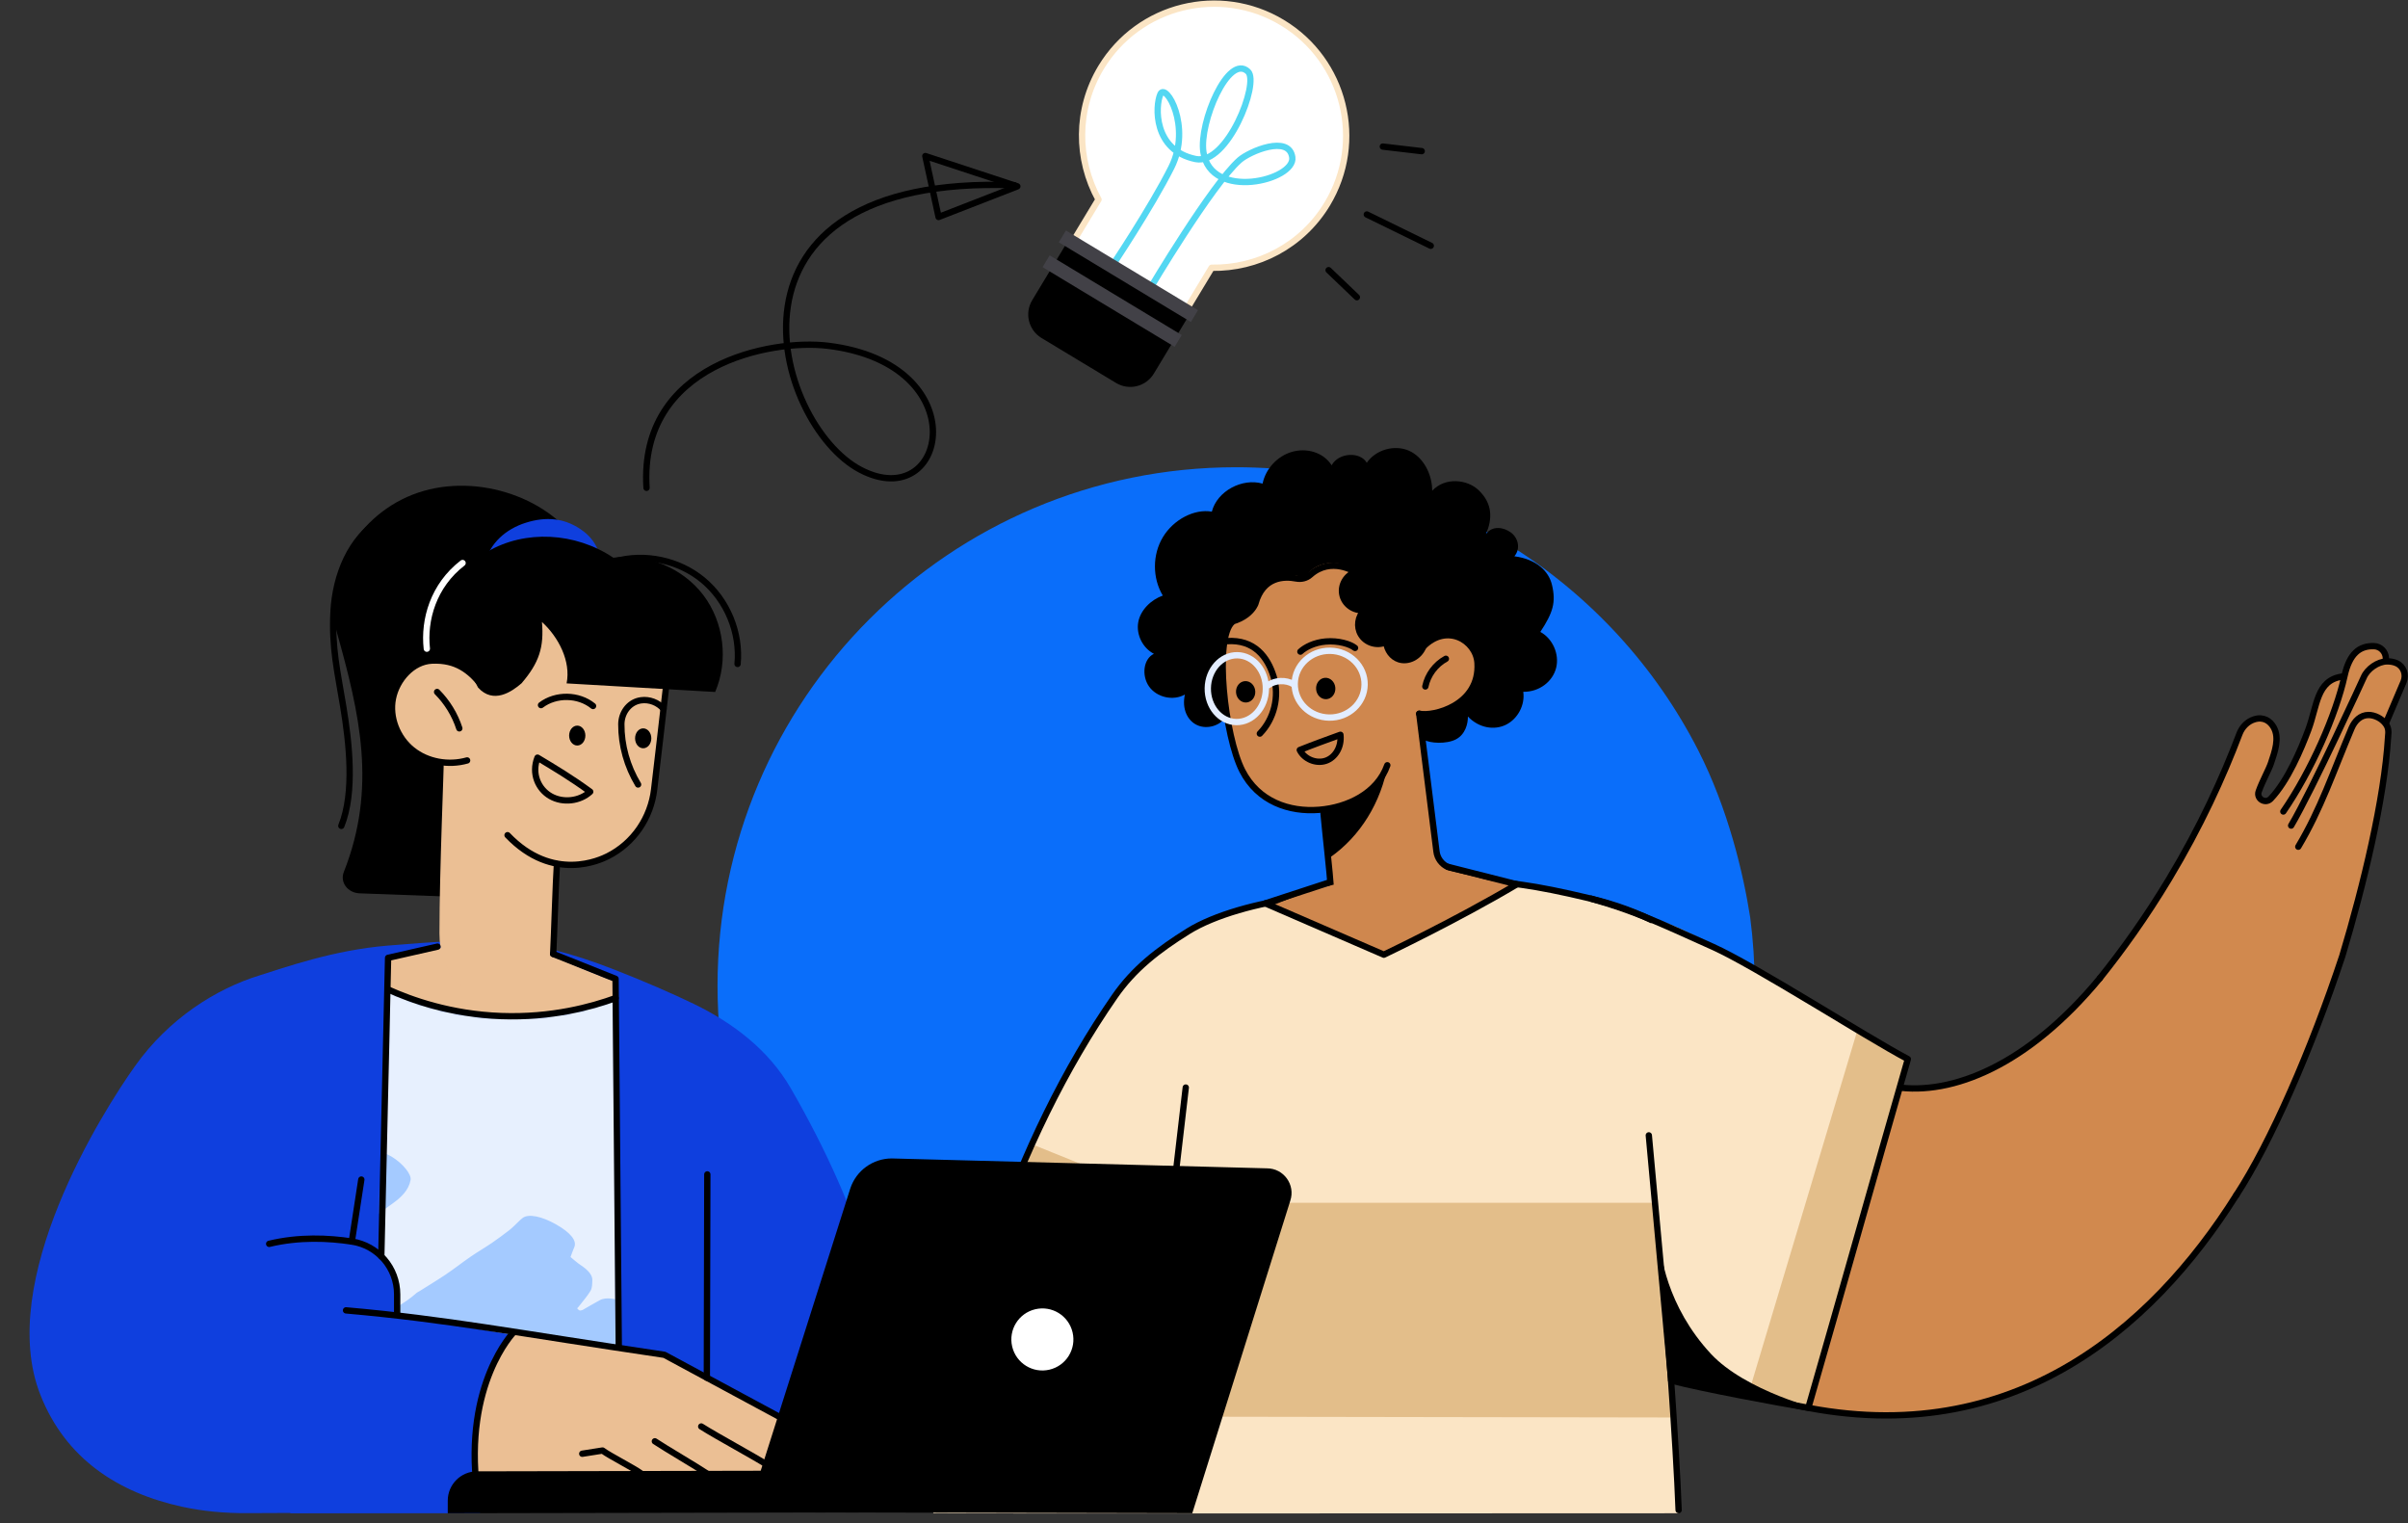 <svg width="762" height="482" viewBox="0 0 762 482" fill="none" xmlns="http://www.w3.org/2000/svg">
<rect x="0" y="0" width="762" height="482" fill="#333333" stroke="none"/>
<path d="M391.159 147.839C454.949 147.839 510.239 184.239 537.389 237.399C546.888 256 551.71 276.521 553.839 290.289C554.769 297.369 555.259 304.599 555.259 311.939C555.259 402.569 481.789 476.039 391.159 476.039C300.529 476.039 227.059 402.569 227.059 311.939C227.059 221.309 300.529 147.839 391.159 147.839Z" fill="#0A6EFA"/>
<path d="M390.839 188.55C384.279 200.51 385.329 226.39 391.009 238.8C396.689 251.21 402.719 255.77 419.199 256.91C419.749 262.47 420.659 276.18 421.199 281.74L416.209 284.6C422.449 286.79 442.889 299.35 465.439 277.69L454.959 272.71C452.959 262.69 448.579 229.93 448.659 225.41C456.229 227.64 466.749 222.72 469.679 215.39C472.609 208.06 469.139 198.78 462.119 195.18L433.689 174.25L406.619 172.72L390.839 188.55Z" fill="#CF874E"/>
<path d="M418.829 257.37C419.449 264.25 420.759 275.28 421.199 281.74L417.159 283.54C420.809 285.27 429.319 291.97 441.469 290.41C454.239 288.77 462.449 280.34 465.459 277.7C463.019 276.29 460.619 275.42 458.209 274.34C456.229 273.45 454.839 271.6 454.569 269.45C452.769 255.14 450.909 240.01 449.109 225.84" stroke="black" stroke-width="2" stroke-miterlimit="10" stroke-linecap="round" stroke-linejoin="round"/>
<path d="M398.669 232.12C403.199 227.48 404.939 220.299 403.039 214.099C401.139 207.899 396.939 202.269 388.249 202.859" stroke="black" stroke-width="2" stroke-miterlimit="10" stroke-linecap="round" stroke-linejoin="round"/>
<path d="M424.169 232.49C419.949 234.02 415.719 235.54 411.309 237.31C412.739 240.19 416.429 241.73 419.489 240.73C422.549 239.73 424.599 236.3 424.169 232.49Z" stroke="black" stroke-width="2" stroke-miterlimit="10" stroke-linecap="round" stroke-linejoin="round"/>
<path d="M451.039 217.199C451.799 213.529 454.239 210.239 457.539 208.439" stroke="black" stroke-width="2" stroke-miterlimit="10" stroke-linecap="round" stroke-linejoin="round"/>
<path d="M439.179 241.84C437.059 253.71 430.589 264.6 420.659 271.46C420.659 271.46 418.539 256.39 418.899 255.92C427.379 255.92 436.069 250.03 439.179 241.84Z" fill="black"/>
<path d="M428.889 181.02C424.909 176.82 417.289 177.38 413.959 181.44C413.269 182.28 412.149 182.6 411.099 182.34C408.139 181.62 404.899 182.06 402.259 183.6C399.529 185.2 398.489 188.19 397.259 191.01C394.739 196.79 390.069 195.94 390.069 195.94C386.699 206.08 385.709 217.22 387.979 226.75C386.119 229.63 382.069 230.85 378.929 229.48C375.789 228.11 373.929 224.3 374.959 219.75C371.269 221.85 366.069 220.69 363.619 217.22C361.169 213.75 361.829 208.46 365.149 206.87C361.629 205.06 359.519 200.85 360.179 196.95C360.839 193.05 364.229 189.77 367.959 188.44C364.629 182.88 364.649 175.47 368.009 169.93C371.369 164.38 377.919 160.93 383.479 161.89C385.179 155.33 393.119 151.18 399.539 153.02C400.509 148.32 404.229 144.3 408.829 142.97C413.439 141.64 418.729 143.05 421.389 147.22C423.619 143.13 430.459 142.84 432.509 146.43C435.349 142.29 441.269 140.59 445.859 142.61C450.449 144.63 453.229 150.12 453.209 155.29C457.249 150.9 464.279 151.63 467.909 155.1C472.479 159.47 472.209 164.39 470.229 168.96C472.289 166.21 475.809 166.8 478.119 168.49C480.419 170.18 481.269 173.58 479.219 176.01C486.359 176.95 490.099 180.85 491.099 184.99C492.449 190.55 491.449 193.84 487.429 199.94C491.339 202.06 493.509 206.97 492.439 211.29C491.369 215.61 487.169 218.94 482.029 218.9C482.629 223.03 480.329 227.42 476.599 229.29C472.869 231.16 467.979 230.36 464.509 226.71C464.549 229.03 463.679 232.37 460.749 233.92C457.709 235.53 452.449 235.18 450.609 234.07C450.269 231.7 449.749 227.13 449.659 226.52C455.139 226.6 461.169 224.02 464.569 219.72C467.969 215.42 468.419 208.7 464.809 204.58C461.199 200.46 454.069 200.63 451.099 204.97C449.889 207.26 446.479 209.88 442.679 208.64C439.289 207.53 438.309 205.57 438.629 203.22C435.819 204.35 432.289 203.27 430.599 200.76C428.909 198.25 429.359 195.3 431.729 193.05C427.229 193.4 425.169 191.04 424.719 188C424.279 184.89 425.469 182.46 428.889 181.02Z" fill="black"/>
<path d="M389.919 196.819C384.139 202.009 387.519 232.879 393.109 243.829C398.129 253.669 408.029 256.989 417.439 256.229C426.459 255.499 435.879 250.979 439.009 242.129" stroke="black" stroke-width="2" stroke-miterlimit="10" stroke-linecap="round" stroke-linejoin="round"/>
<path d="M382.049 197.36C394.829 198.1 397.259 191.01 397.259 191.01C399.649 182.35 406.419 182.31 410.199 183.04C411.769 183.34 413.419 182.95 414.619 181.88C421.269 175.95 428.899 181.01 428.899 181.01C425.969 182.05 424.229 185.05 424.749 187.97C425.309 191.14 428.389 193.43 431.759 193.02C429.629 195.08 429.189 198.3 430.629 200.73C432.199 203.4 435.679 204.52 438.659 203.19C438.899 205.74 440.509 207.89 442.709 208.61C445.569 209.54 449.039 207.92 450.369 204.64" stroke="black" stroke-width="2" stroke-miterlimit="10" stroke-linecap="round" stroke-linejoin="round"/>
<path d="M449.099 225.83C453.519 226.82 468.379 223.21 467.549 209.76C467.109 202.63 457.839 197 450.349 204.65" stroke="black" stroke-width="2" stroke-miterlimit="10" stroke-linecap="round" stroke-linejoin="round"/>
<path d="M411.499 206.18C413.059 204.74 415.929 203.29 419.489 202.98C423.529 202.63 427.259 203.78 428.799 205.01" stroke="black" stroke-width="2" stroke-miterlimit="10" stroke-linecap="round" stroke-linejoin="round"/>
<path d="M431.822 216.658C431.917 210.821 427.042 206.009 420.935 205.91C414.827 205.811 409.799 210.463 409.705 216.3C409.61 222.137 414.485 226.949 420.592 227.048C426.7 227.147 431.728 222.495 431.822 216.658Z" stroke="#E3EDFF" stroke-width="2" stroke-miterlimit="10" stroke-linecap="round" stroke-linejoin="round"/>
<path d="M400.581 218.041C400.675 212.204 396.638 207.406 391.563 207.323C386.488 207.241 382.297 211.907 382.203 217.744C382.108 223.581 386.145 228.379 391.22 228.461C396.295 228.544 400.486 223.878 400.581 218.041Z" stroke="#E3EDFF" stroke-width="2" stroke-miterlimit="10" stroke-linecap="round" stroke-linejoin="round"/>
<path d="M401.389 216.79C403.379 215.21 406.959 215.05 409.199 216.43" stroke="#E3EDFF" stroke-width="2" stroke-miterlimit="10" stroke-linecap="round" stroke-linejoin="round"/>
<path d="M394.409 222.275C396.089 222.161 397.349 220.554 397.222 218.687C397.095 216.819 395.63 215.397 393.95 215.511C392.269 215.625 391.009 217.232 391.136 219.1C391.263 220.967 392.728 222.389 394.409 222.275Z" fill="black"/>
<path d="M419.749 221.225C421.429 221.111 422.689 219.504 422.562 217.636C422.436 215.768 420.97 214.346 419.29 214.461C417.609 214.575 416.35 216.181 416.476 218.049C416.603 219.917 418.068 221.339 419.749 221.225Z" fill="black"/>
<path d="M594.949 374.299L582.289 391.289L574.549 369.77L594.949 374.299Z" fill="black"/>
<path d="M503.489 284.349C518.019 287.829 533.879 294.969 542.799 306.909C567.089 339.439 521.859 380.149 527.489 421.869C529.959 440.159 529.539 451.919 531.179 478.809C531.179 478.809 294.539 478.929 295.309 478.809C302.289 422.379 320.719 361.409 352.779 315.219C358.769 306.599 366.339 300.659 376.049 294.619C384.269 289.499 398.399 285.569 410.779 284.179C410.779 284.179 459.559 277.769 464.189 278.169C477.559 279.319 484.279 279.739 503.489 284.349Z" fill="#FBE5C5"/>
<mask id="mask0_4289_792" style="mask-type:luminance" maskUnits="userSpaceOnUse" x="295" y="278" width="255" height="202">
<path d="M503.489 284.35C518.019 287.83 533.879 294.97 542.799 306.91C567.089 339.44 520.589 371.87 526.209 413.59C528.679 431.88 531.179 479.32 531.179 479.32C531.179 479.32 294.539 478.76 295.309 478.64C302.289 422.21 320.719 361.41 352.779 315.23C358.769 306.61 366.339 300.67 376.049 294.63C384.269 289.51 398.399 285.58 410.779 284.19C410.779 284.19 459.559 277.78 464.189 278.18C477.559 279.32 484.279 279.74 503.489 284.35Z" fill="white"/>
</mask>
<g mask="url(#mask0_4289_792)">
<path d="M302.139 352.2L372.479 380.57H523.709L528.859 448.5L364.919 448.23L281.209 403.8L302.139 352.2Z" fill="#E3BE8A"/>
</g>
<path d="M295.079 477.309C302.059 420.879 320.719 361.399 352.789 315.219C358.779 306.599 366.349 300.659 376.059 294.619C384.279 289.499 398.409 285.569 410.789 284.179C410.789 284.179 459.569 277.769 464.199 278.169C477.549 279.319 484.279 279.739 503.489 284.349C518.019 287.829 533.879 294.969 542.799 306.909C567.089 339.439 521.129 351.999 525.309 393.879C527.339 414.239 530.439 457.219 531.189 477.789" stroke="black" stroke-width="2" stroke-miterlimit="10" stroke-linecap="round" stroke-linejoin="round"/>
<path d="M375.229 344.109L369.729 391.289" stroke="black" stroke-width="2" stroke-miterlimit="10" stroke-linecap="round" stroke-linejoin="round"/>
<path d="M402.229 286.59C404.849 288.8 430.919 297.86 437.899 302.07C437.529 303.08 444.509 298.849 479.989 279.799C479.989 279.799 474.289 279.35 469.699 278.15C464.789 276.87 462.199 276.359 458.579 275.469C452.429 273.939 443.339 277.759 436.789 279.549C432.119 279.749 427.359 278.599 420.719 280.219C411.949 282.359 404.659 285.79 402.229 286.59Z" fill="#CF874E"/>
<path d="M420.829 279.16L400.399 285.83L437.909 302.07C437.909 302.07 460.959 291.13 479.999 279.8L458.249 274.29" stroke="black" stroke-width="2" stroke-miterlimit="10" stroke-linecap="round" stroke-linejoin="round"/>
<path d="M725.919 342.71C681.629 452.84 602.219 451.249 572.159 444.719L599.909 343.96C605.009 344.07 612.079 343.74 620.129 341.83C627.389 340.1 634.179 336.77 640.059 332.18C662.829 314.4 670.959 303.33 673.929 297.06C679.379 288.52 684.829 279.98 690.269 271.44L699.379 253.919L705.299 240.63L709.139 230.81L712.189 227.9L716.869 227.43C716.869 227.43 719.409 231.02 719.459 230.77C720.189 236.06 719.139 241.57 716.439 246.25C715.789 247.78 715.129 249.3 714.599 251.06C714.529 252.36 715.549 253.639 716.839 253.849C718.129 254.059 719.499 253.179 719.849 251.919L725.599 242.53L730.159 232.55L732.249 224.82C732.249 224.82 733.869 219.21 734.089 218.57C735.589 216.06 738.259 214.27 741.149 213.84L743.269 209.659C743.269 209.659 745.679 206.249 746.149 205.719C747.449 204.419 749.429 203.85 751.219 204.27C753.009 204.69 754.539 206.07 755.129 207.81C755.129 207.81 755.849 209.29 756.889 209.45C759.709 209.42 762.069 212.599 761.209 215.289C761.209 215.289 755.209 228.61 754.999 229.58C755.199 230.25 755.399 230.91 755.599 231.58L753.749 245.2L752.209 261.37L747.969 279.919L741.199 302.469L734.499 321.419L725.919 342.71Z" fill="#D1894E"/>
<path d="M707.729 378.07C718.499 361.6 731.409 332.07 741.209 302.49C747.979 279.94 754.499 252.87 755.689 233.21C755.939 231.23 755.749 230.21 755.039 229.18C753.769 227.32 751.419 226.22 749.489 226.23C746.969 226.25 745.129 228.08 744.149 230.4C738.279 244.25 734.469 255.87 727.279 267.91" stroke="black" stroke-width="2" stroke-miterlimit="10" stroke-linecap="round" stroke-linejoin="round"/>
<path d="M741.119 214.08C733.049 215.26 733.289 223.32 730.459 230.91C728.189 236.99 723.939 247.09 718.569 252.73C716.869 254.51 713.929 252.72 714.759 250.4C715.909 247.15 717.919 243.62 718.659 241.41C719.869 237.79 721.359 233.59 719.559 230.24C718.389 228.07 716.249 226.71 713.389 227.59C711.189 228.27 709.489 230.03 708.669 232.18C703.479 245.89 696.319 261.61 686.349 278.17C679.099 290.22 671.599 300.65 664.469 309.54" stroke="black" stroke-width="2" stroke-miterlimit="10" stroke-linecap="round" stroke-linejoin="round"/>
<path d="M722.549 256.769C731.379 243.939 739.219 226.109 741.899 213.929C743.459 206.829 746.619 204.289 751.259 204.449C753.289 204.519 754.899 206.169 754.999 208.199C755.009 208.329 755.009 208.469 755.009 208.599" stroke="black" stroke-width="2" stroke-miterlimit="10" stroke-linecap="round" stroke-linejoin="round"/>
<path d="M725.019 261.219C731.659 250.029 747.999 214.289 747.999 214.289C749.139 211.629 752.449 209.309 755.339 209.269C756.459 209.249 757.459 209.439 758.349 209.829C760.589 210.809 761.549 213.469 760.599 215.719L755.139 228.539" stroke="black" stroke-width="2" stroke-miterlimit="10" stroke-linecap="round" stroke-linejoin="round"/>
<path d="M664.469 309.54C641.609 337.22 617.589 346.65 599.909 343.96L565.889 444.11C635.179 460.31 680.669 421.07 707.729 378.06" stroke="black" stroke-width="2" stroke-miterlimit="10" stroke-linecap="round" stroke-linejoin="round"/>
<path d="M603.729 335.099C589.569 327.729 545.739 298.579 526.259 291.609C525.279 291.259 524.629 291.169 523.839 291.389C507.469 295.849 530.829 434.619 530.829 434.619C530.829 434.619 561.999 446.599 572.169 444.729L603.729 335.099Z" fill="#FBE5C5"/>
<path d="M587.749 326.04L552.829 442.54L572.159 444.72L603.729 335.1L587.749 326.04Z" fill="#E3BE8A"/>
<path d="M503.489 284.35C516.939 288.14 523.839 291.38 542.009 299.57C555.599 305.69 590.309 328 603.729 335.1C593.209 371.64 582.769 408.89 572.239 445.43C562.319 443.76 538.939 439.45 528.859 436.81" stroke="black" stroke-width="2" stroke-miterlimit="10" stroke-linecap="round" stroke-linejoin="round"/>
<path d="M528.859 436.809L521.759 359.239" stroke="black" stroke-width="2" stroke-miterlimit="10" stroke-linecap="round"/>
<path d="M525.309 392.31C525.209 396.11 527.339 413.25 541.439 428.4C552.179 439.95 576.039 446.51 579.299 446.44C571.079 445.59 562.219 444.34 552.829 442.54C544.239 440.89 536.229 438.99 528.859 436.96C527.679 422.07 526.489 407.19 525.309 392.31Z" fill="black"/>
<path d="M275.089 400.629C270.189 383.409 261.519 363.839 250.239 344.339C243.279 332.299 232.119 323.739 219.609 317.669C212.949 314.439 203.759 310.429 194.189 306.709C166.579 295.979 152.719 296.719 122.659 299.199C105.339 300.629 89.939 306.209 82.099 308.629C68.119 312.949 53.369 322.439 42.879 337.099C32.279 351.909 -1.311 405.339 12.729 441.209C20.719 461.629 37.489 472.339 57.549 476.729C64.279 478.199 71.169 478.799 78.049 478.769L277.809 477.939L275.089 400.629Z" fill="#0F3FDE"/>
<mask id="mask1_4289_792" style="mask-type:luminance" maskUnits="userSpaceOnUse" x="117" y="313" width="79" height="165">
<path d="M194.799 315.79L195.849 477.94H117.969L122.809 313.08C129.209 316.61 142.639 321.63 160.679 321.81C176.289 321.98 188.329 318.75 194.799 315.79Z" fill="white"/>
</mask>
<g mask="url(#mask1_4289_792)">
<path d="M194.799 315.79L195.849 477.94H117.969L122.809 313.08C129.209 316.61 142.639 321.63 160.679 321.81C176.289 321.98 188.329 318.75 194.799 315.79Z" fill="#E7F0FE"/>
</g>
<mask id="mask2_4289_792" style="mask-type:luminance" maskUnits="userSpaceOnUse" x="117" y="313" width="79" height="165">
<path d="M194.799 315.79L195.849 477.94H117.969L122.809 313.08C129.209 316.61 142.639 321.63 160.679 321.81C176.289 321.98 188.329 318.75 194.799 315.79Z" fill="white"/>
</mask>
<g mask="url(#mask2_4289_792)">
<path d="M-325.581 348.1C-325.951 350.61 -324.431 353.47 -322.471 356.31C-320.571 359.07 -316.151 361.26 -311.851 361.83C-309.091 362.2 -306.821 361.95 -304.981 361.21C-302.221 360.11 -299.491 359 -296.741 357.9C-295.571 357.43 -294.671 356.7 -292.351 356.92C-292.321 357.41 -292.101 357.89 -292.301 358.14C-293.561 359.71 -294.951 361.21 -296.241 362.77C-297.741 364.59 -298.321 366.81 -298.561 369.17C-298.761 371.18 -297.601 373.35 -295.551 375.62C-294.121 377.2 -292.251 378.32 -289.841 379.11C-285.761 380.43 -282.041 381.07 -279.041 380.26C-275.711 379.36 -272.241 378.56 -269.221 377.41C-262.921 374.99 -256.911 372.33 -250.691 369.84C-249.181 369.24 -248.031 368.28 -245.321 368.37C-246.211 369.3 -246.781 370.17 -247.701 370.81C-250.451 372.71 -253.441 374.45 -256.141 376.39C-262.391 380.87 -268.711 385.3 -274.641 389.98C-278.811 393.27 -282.021 397.12 -283.151 401.99C-283.491 403.45 -283.351 404.99 -281.931 406.83C-280.051 409.26 -277.461 411.12 -273.681 412.08C-271.841 412.55 -270.001 412.95 -267.771 413.47C-267.801 414.01 -267.751 414.53 -267.861 414.99C-268.341 417.02 -268.961 418.99 -269.351 421.06C-269.691 422.89 -268.471 424.99 -266.931 427.13C-264.301 430.79 -259.931 432.4 -255.961 432.87C-254.211 433.08 -252.521 433.14 -250.821 433.28C-249.681 434.05 -248.791 434.72 -247.811 435.3C-243.171 438.06 -238.041 438.88 -234.881 437.4C-232.281 436.18 -229.721 434.93 -227.111 433.71C-226.581 433.46 -226.121 433.03 -224.601 433.82C-225.131 434.66 -225.681 435.49 -226.191 436.35C-226.731 437.24 -227.381 438.09 -227.711 439.06C-228.231 440.62 -228.601 442.25 -228.891 443.91C-229.001 444.52 -228.801 445.26 -228.561 445.98C-226.871 450.87 -223.101 452.23 -216.981 453.75C-216.151 453.95 -215.261 453.83 -214.651 453.63C-213.641 453.31 -212.751 452.86 -211.951 452.37C-206.941 449.25 -201.941 446.14 -197.021 442.96C-195.351 441.88 -194.091 440.53 -192.401 439.48C-187.211 436.24 -181.861 433.11 -176.651 429.88C-174.651 428.64 -172.951 427.19 -170.951 425.95C-166.851 423.41 -162.641 420.94 -158.531 418.48C-157.731 418.75 -157.191 418.94 -156.671 419.1C-157.241 419.34 -158.111 419.45 -158.311 419.86C-159.881 422.94 -163.741 424.69 -166.121 427.3C-169.101 430.55 -172.411 433.61 -175.291 436.91C-176.611 438.43 -177.421 440.25 -178.131 442.07C-179.231 444.93 -178.151 447.85 -174.841 451.87C-174.401 452.07 -173.871 452.37 -173.341 452.55C-165.151 455.23 -165.991 454.81 -162.041 452.56C-154.331 448.17 -146.841 443.62 -139.231 439.16C-138.871 438.95 -138.281 438.91 -137.181 439.24C-141.521 442.49 -146.021 445.64 -150.151 449.02C-154.321 452.42 -158.171 456.02 -162.051 459.59C-163.011 460.48 -163.631 461.58 -164.271 462.65C-165.151 464.09 -165.311 465.8 -164.821 467.71C-164.431 469.23 -164.361 470.9 -161.551 472.23C-158.071 473.88 -154.511 475.17 -151.921 473.9C-148.931 472.43 -145.881 471.01 -142.961 469.48C-140.591 468.24 -138.371 466.89 -136.091 465.58C-133.391 464.03 -130.701 462.48 -128.011 460.93C-127.801 460.81 -127.611 460.67 -127.371 460.59C-122.531 458.85 -118.951 456.2 -114.851 453.93C-112.011 452.36 -108.451 451.33 -105.971 449.48C-100.841 445.67 -94.181 442.92 -88.531 439.47C-83.291 436.27 -77.941 433.14 -72.591 430.02C-71.471 429.36 -70.101 428.87 -68.641 428.21C-68.271 429.45 -69.291 429.88 -69.781 430.52C-70.291 431.19 -70.981 431.77 -71.691 432.33C-76.041 435.74 -80.491 439.1 -84.771 442.56C-87.211 444.53 -89.561 446.58 -91.651 448.76C-92.681 449.84 -93.141 451.25 -93.631 452.61C-94.001 453.64 -93.441 454.84 -91.591 456.07C-91.341 456.24 -91.111 456.42 -90.881 456.6C-91.771 457.25 -92.661 457.89 -93.541 458.55C-95.671 460.16 -97.281 462.1 -98.881 464.03C-100.641 466.16 -101.201 468.9 -101.251 471.86C-101.281 473.94 -99.531 476.51 -97.371 479.11C-95.281 481.64 -90.961 483.94 -86.941 484.87C-84.361 485.47 -82.311 485.49 -80.711 485.06C-78.321 484.42 -75.941 483.77 -73.561 483.12C-72.541 482.84 -71.811 482.32 -69.661 482.75C-69.571 483.17 -69.311 483.59 -69.461 483.79C-70.421 484.98 -71.511 486.11 -72.501 487.29C-73.651 488.67 -73.911 490.48 -73.841 492.45C-73.781 494.13 -72.451 496.07 -70.281 498.21C-68.781 499.69 -66.921 500.83 -64.601 501.75C-60.701 503.29 -57.201 504.21 -54.551 503.84C-51.601 503.42 -48.521 503.11 -45.891 502.45C-40.411 501.06 -35.221 499.44 -29.831 497.98C-28.521 497.63 -27.581 496.94 -25.081 497.3C-25.781 497.99 -26.191 498.67 -26.961 499.12C-29.241 500.44 -31.781 501.6 -34.021 502.95C-39.201 506.08 -44.451 509.17 -49.311 512.5C-52.731 514.85 -55.191 517.76 -55.621 521.75C-55.751 522.95 -55.441 524.26 -53.901 525.96C-51.871 528.21 -49.261 530.04 -45.681 531.25C-43.931 531.84 -42.201 532.36 -40.091 533.03C-40.051 533.48 -39.941 533.92 -39.981 534.3C-40.171 535.96 -40.491 537.57 -40.591 539.27C-40.681 540.78 -39.291 542.68 -37.621 544.64C-34.751 548 -30.541 549.81 -26.851 550.62C-25.221 550.97 -23.661 551.21 -22.081 551.49C-20.941 552.26 -20.041 552.91 -19.071 553.51C-14.471 556.32 -9.661 557.55 -6.941 556.62C-4.711 555.86 -2.511 555.07 -0.271 554.31C0.189 554.16 0.559 553.84 2.049 554.66C1.669 555.31 1.269 555.96 0.899 556.63C0.519 557.33 0.019 557.97 -0.161 558.76C-0.451 560.02 -0.581 561.36 -0.641 562.73C-0.661 563.23 -0.391 563.88 -0.081 564.51C2.079 568.82 5.709 570.35 11.509 572.27C12.289 572.53 13.099 572.51 13.639 572.41C14.529 572.24 15.289 571.96 15.959 571.62C20.169 569.51 24.369 567.4 28.489 565.23C29.889 564.49 30.869 563.48 32.299 562.77C36.659 560.57 41.179 558.48 45.559 556.3C47.239 555.46 48.619 554.41 50.299 553.57C53.749 551.85 57.309 550.21 60.769 548.55C61.539 548.86 62.059 549.08 62.549 549.27C62.059 549.42 61.279 549.42 61.139 549.74C60.079 552.18 56.759 553.26 54.889 555.21C52.559 557.64 49.899 559.88 47.669 562.37C46.649 563.51 46.129 564.96 45.709 566.43C45.049 568.73 46.409 571.3 49.949 575.04C50.379 575.26 50.899 575.57 51.409 575.77C59.259 578.89 58.439 578.44 61.779 576.95C68.309 574.04 74.619 570.98 81.049 568C81.349 567.86 81.889 567.89 82.939 568.28C79.359 570.57 75.629 572.77 72.249 575.19C68.849 577.63 65.759 580.27 62.649 582.88C61.879 583.53 61.449 584.4 60.989 585.23C60.359 586.36 60.419 587.78 61.109 589.44C61.659 590.77 61.929 592.18 64.669 593.6C68.059 595.35 71.499 596.81 73.719 596C76.279 595.07 78.909 594.18 81.389 593.2C83.409 592.4 85.279 591.49 87.209 590.62C89.489 589.59 91.769 588.56 94.049 587.53C94.229 587.45 94.379 587.36 94.599 587.31C98.829 586.34 101.779 584.48 105.259 582.98C107.669 581.95 110.809 581.44 112.859 580.14C117.089 577.45 122.859 575.83 127.619 573.5C132.029 571.34 136.549 569.25 141.069 567.17C142.019 566.73 143.209 566.46 144.469 566.05C144.969 567.13 144.079 567.39 143.709 567.88C143.329 568.39 142.769 568.81 142.179 569.21C138.609 571.64 134.949 574.01 131.439 576.49C129.439 577.9 127.539 579.38 125.899 581.01C125.089 581.81 124.839 582.96 124.559 584.05C124.349 584.88 125.009 585.96 126.859 587.18C127.489 587.6 128.009 588.07 128.629 588.5C131.049 590.19 133.599 590.97 135.109 590.41C135.859 590.13 136.439 589.71 136.819 589.2C138.069 587.51 140.349 586.47 142.299 585.22C145.599 583.1 148.699 580.85 151.929 578.69C153.989 577.31 156.189 576.03 158.219 574.64C160.469 573.1 162.689 571.53 164.749 569.87C171.279 564.62 178.749 559.98 186.379 555.43C190.539 552.95 192.879 549.44 194.679 545.62C195.419 544.05 196.529 542.65 197.879 541.41C200.039 539.43 202.409 537.58 204.929 535.82C206.869 534.47 209.179 533.36 211.319 532.14C211.799 531.87 212.449 531.69 212.719 531.31C215.039 528.01 219.799 526.26 223.589 523.9C226.249 522.24 228.689 520.43 231.279 518.73C232.319 518.05 233.519 517.47 234.629 516.84C235.029 516.61 235.519 516.44 235.729 516.11C236.889 514.3 239.359 513.27 240.719 511.58C241.069 511.14 241.519 510.75 242.069 510.43C244.409 509.04 246.929 507.78 249.129 506.3C251.979 504.38 254.579 502.3 257.279 500.28C261.019 497.48 264.769 494.69 268.489 491.88C270.759 490.16 273.159 488.52 275.159 486.64C276.119 485.74 276.429 484.44 276.719 483.18C276.859 482.58 276.509 481.68 275.939 480.84C274.959 479.38 273.499 477.75 270.769 476.78C268.039 475.8 265.629 475.35 264.779 476.52C263.789 477.88 262.879 479.29 261.599 480.48C259.269 482.63 256.709 484.65 254.209 486.7C248.869 491.07 243.559 495.45 238.139 499.77C236.199 501.32 233.959 502.67 231.909 504.15C228.029 506.95 224.299 509.85 220.309 512.58C215.149 516.11 209.819 519.52 204.509 522.95C200.469 525.56 196.419 528.16 192.229 530.68C189.519 532.31 186.549 533.77 183.709 535.31C182.089 536.19 180.489 537.09 178.889 537.98C175.279 539.99 171.719 542.03 168.059 544C165.699 545.27 163.149 546.43 160.749 547.68C158.279 548.98 155.909 550.35 153.449 551.65C152.709 552.04 151.739 552.27 150.949 552.63C146.389 554.69 141.869 556.79 137.299 558.85C131.049 561.66 124.839 564.49 118.479 567.22C111.049 570.41 103.499 573.51 95.929 576.6C94.869 577.03 93.999 577.68 91.179 577.17C92.569 576.39 93.699 575.81 94.719 575.16C96.079 574.3 97.359 573.39 98.649 572.49C99.299 572.04 99.899 571.56 100.529 571.1C101.719 570.24 102.869 569.34 104.139 568.53C105.189 567.86 106.489 567.35 107.509 566.66C109.989 564.98 112.369 563.24 114.809 561.53C115.889 560.78 116.819 559.93 118.149 559.35C121.199 558.03 122.279 555.48 125.429 554.22C126.069 553.97 126.439 553.52 126.829 553.1C127.959 551.9 129.519 551 131.549 550.37C133.749 549.69 135.299 548.58 136.759 547.38C140.289 544.46 144.239 541.8 148.109 539.09C149.829 537.89 151.859 536.88 153.569 535.68C154.559 534.98 154.989 533.92 156.039 533.26C162.999 528.87 170.089 524.57 177.069 520.19C180.109 518.29 182.979 516.28 185.949 514.33C186.989 513.65 188.089 513 189.139 512.33C191.609 510.74 194.209 509.22 196.469 507.5C197.639 506.61 198.539 505.57 200.269 505.05C200.469 504.99 200.609 504.89 200.749 504.78C204.029 502.18 207.249 499.54 210.609 496.99C212.879 495.27 215.339 493.67 217.719 492.02C218.009 491.82 218.409 491.69 218.629 491.45C220.929 489 223.789 486.89 226.999 484.99C228.709 483.98 229.659 482.48 231.159 481.32C234.769 478.54 238.699 475.95 242.109 473.04C243.899 471.51 245.039 469.58 246.179 467.67C246.899 466.47 246.039 464.65 244.299 462.64C242.509 460.56 239.569 459.03 236.869 458.78C235.339 458.64 234.159 458.79 233.679 459.49C231.129 463.19 226.729 465.79 223.059 468.82C219.319 471.9 215.179 474.74 211.239 477.69C208.329 479.87 205.439 482.06 202.559 484.25C197.889 487.8 193.209 491.35 188.559 494.91C185.619 497.16 182.749 499.45 179.799 501.7C177.739 503.27 175.619 504.79 173.509 506.33C168.019 510.32 162.609 514.35 157.009 518.27C152.989 521.08 148.819 523.8 144.479 526.41C142.309 527.71 139.409 528.52 137.189 529.79C133.229 532.05 128.809 534 124.649 536.12C120.979 537.99 117.129 539.75 113.359 541.55C113.099 541.67 112.749 541.74 112.539 541.88C106.899 545.7 98.909 547.88 92.429 551.12C88.559 553.05 84.529 554.89 80.469 556.69C78.439 557.59 76.179 558.33 73.989 559.11C73.859 559.16 73.389 558.96 72.669 558.76C72.869 558.38 72.929 558 73.219 557.77C75.479 556.04 77.779 554.34 80.079 552.64C84.059 549.7 87.759 546.58 92.119 543.9C97.029 540.88 100.909 537.23 105.539 534.04C107.709 532.55 109.729 530.97 112.399 529.79C113.629 529.25 114.289 528.31 115.299 527.61C117.609 526.01 120.049 524.51 122.289 522.87C124.179 521.49 125.859 519.98 127.609 518.51C127.939 518.24 128.069 517.84 128.509 517.65C133.469 515.55 136.009 511.89 140.719 509.63C141.819 509.1 142.479 508.26 143.329 507.55C146.239 505.1 149.889 503.12 153.229 500.94C155.229 499.63 156.839 498.08 158.799 496.75C163.099 493.83 167.509 490.99 171.879 488.12C172.099 487.97 172.399 487.88 172.599 487.71C175.119 485.59 177.589 483.43 180.149 481.34C181.399 480.32 182.609 479.26 184.209 478.46C187.939 476.6 189.979 473.71 193.049 471.45C197.099 468.47 201.009 465.4 204.909 462.32C206.389 461.15 207.679 459.87 209.049 458.63C209.799 457.96 210.469 457.24 211.279 456.6C216.779 452.24 222.319 447.9 227.829 443.55C230.719 441.27 233.609 438.98 236.409 436.64C237.259 435.93 237.889 435.1 238.479 434.24C239.309 433.02 238.489 431.32 236.139 429.19C232.969 426.32 227.889 424.54 225.789 425.62C225.459 425.79 225.219 426.02 225.039 426.29C221.889 431.02 216.839 434.63 212.339 438.57C208.349 442.06 204.289 445.52 200.449 449.1C196.119 453.14 191.289 456.85 185.729 460.13C183.229 461.6 181.419 463.52 179.389 465.29C178.189 466.34 177.219 467.52 176.059 468.59C175.759 468.86 175.119 468.93 174.649 469.1C174.079 469.31 173.409 469.45 172.999 469.75C169.639 472.22 166.429 474.77 162.989 477.18C160.049 479.24 156.869 481.15 153.789 483.12C152.739 483.79 151.649 484.45 150.619 485.14C145.479 488.58 140.099 491.88 135.309 495.54C132.219 497.9 128.719 499.99 125.069 501.96C122.319 503.44 120.299 505.46 116.409 506.18C116.189 506.22 116.029 506.32 115.889 506.42C109.719 511.04 101.519 514.32 94.919 518.66C93.139 519.83 91.349 520.99 89.399 522.04C88.179 522.7 86.549 523.07 85.279 523.69C81.709 525.43 78.249 527.25 74.729 529.02C70.709 531.04 66.759 533.11 62.599 535.03C60.839 535.84 58.609 536.33 56.189 536.73C56.589 536.34 56.909 535.9 57.389 535.56C58.759 534.61 60.079 533.63 61.619 532.78C64.599 531.14 66.859 529.05 69.949 527.48C71.789 526.55 73.069 525.25 74.729 524.2C75.929 523.44 77.029 522.61 78.969 522.34C79.989 522.2 80.669 521.69 81.119 521.14C82.669 519.25 85.039 517.89 87.499 516.58C90.029 515.23 92.479 513.84 95.109 512.56C98.419 510.94 101.889 509.43 105.259 507.85C105.779 507.61 106.199 507.3 106.579 506.97C108.849 504.96 112.109 503.59 115.029 502.01C118.519 500.12 122.219 498.37 125.349 496.23C127.439 494.8 130.359 493.88 133.039 492.82C134.699 492.16 136.219 491.46 137.189 490.32C138.279 489.03 140.059 488.12 141.759 487.19C144.579 485.64 147.589 484.22 150.479 482.71C150.889 482.5 151.149 482.18 151.399 481.87C153.169 479.67 155.469 477.8 158.529 476.38C161.129 475.17 163.869 474 165.479 472.2C167.079 470.41 169.369 469.14 171.769 467.9C172.599 467.48 172.999 466.77 173.669 466.24C176.169 464.29 178.619 462.31 181.239 460.43C183.019 459.16 184.649 457.81 185.459 455.97C185.619 455.62 186.069 455.41 186.409 455.15C189.469 452.78 192.149 450.17 195.709 448.13C198.509 446.53 199.739 444.04 202.389 442.37C203.579 441.62 203.999 440.37 204.819 439.37C205.329 438.75 205.829 438.11 206.519 437.6C210.189 434.85 213.859 432.1 215.669 428.26C216.039 427.47 216.849 426.91 217.259 426.14C217.669 425.38 217.849 424.5 218.089 423.65C218.479 422.24 216.779 420.43 214.499 418.56C212.199 416.69 209.279 415.03 206.309 415.16C205.279 415.2 204.129 415.13 202.879 415.11C201.719 414.36 200.669 413.57 199.519 412.96C195.439 410.82 191.929 410.26 189.839 411.37C187.959 412.37 186.189 413.46 184.349 414.49C184.139 414.61 183.749 414.62 183.469 414.67C182.239 413.96 182.809 413.83 182.969 413.62C184.269 411.89 185.769 410.27 186.869 408.43C187.429 407.49 187.399 406.22 187.439 405.02C187.479 403.64 186.459 402.07 183.699 400.25C182.619 399.54 181.749 398.71 180.539 397.74C180.929 396.7 181.269 395.64 181.719 394.64C182.629 392.6 180.589 390.02 175.919 387.38C171.419 384.83 167.219 383.99 165.419 385.35C164.459 386.08 163.709 386.94 162.849 387.73C162.299 388.24 161.779 388.77 161.159 389.24C159.369 390.59 157.599 391.96 155.699 393.24C153.519 394.73 151.149 396.1 148.979 397.59C146.299 399.43 143.819 401.4 141.119 403.22C138.419 405.04 135.549 406.76 132.749 408.53C132.449 408.72 132.069 408.86 131.819 409.09C128.169 412.42 123.099 414.85 118.919 417.84C116.729 419.41 114.729 421.13 112.049 422.36C109.079 423.72 107.109 425.73 103.739 426.83C101.999 427.4 100.919 428.47 99.749 429.44C97.059 431.67 93.189 433.11 89.819 434.89C85.459 437.19 80.899 439.36 76.459 441.61C75.709 441.99 75.039 442.44 74.459 442.93C73.619 443.65 72.569 444.18 70.979 444.41C69.589 444.61 68.629 445.18 67.589 445.67C65.849 446.47 64.269 447.38 62.509 448.17C59.519 449.51 56.439 450.78 53.409 452.08C50.119 453.49 46.849 454.93 43.529 456.32C40.279 457.69 37.069 459.08 33.699 460.35C29.579 461.9 25.219 463.29 21.109 464.85C19.159 465.59 16.759 466.05 16.129 467.68C16.029 467.94 15.559 468.17 15.029 468.06C12.969 467.61 12.329 468.3 11.299 468.67C7.769 469.93 4.269 471.22 0.789 472.51C-0.061 472.83 -0.931 473.13 -1.601 473.57C-3.091 474.55 -5.151 475.09 -7.391 475.54C-10.261 476.12 -12.511 477.2 -15.031 478.06C-19.601 479.61 -24.161 481.16 -28.751 482.69C-32.371 483.9 -36.021 485.08 -39.671 486.25C-40.041 486.37 -40.551 486.39 -40.921 486.45C-42.191 485.77 -41.981 485.48 -41.711 485.29C-38.761 483.23 -35.761 481.21 -32.811 479.15C-29.071 476.54 -25.401 473.89 -21.621 471.31C-20.241 470.37 -18.671 469.54 -17.171 468.68C-13.771 466.72 -10.301 464.81 -6.951 462.82C-4.771 461.52 -2.811 460.08 -0.681 458.75C1.679 457.28 4.139 455.88 6.509 454.42C7.429 453.86 8.209 453.2 9.089 452.61C14.619 448.93 21.239 445.97 27.489 442.77C30.649 441.15 33.699 439.44 36.919 437.86C41.739 435.48 46.729 433.21 51.539 430.82C54.319 429.43 56.959 427.95 59.529 426.42C64.819 423.27 70.009 420.06 75.249 416.87C75.399 416.78 75.599 416.71 75.739 416.61C80.459 413.38 85.239 410.19 89.879 406.91C91.589 405.7 92.939 404.26 94.589 403.01C96.029 401.92 97.699 400.97 99.219 399.92C100.669 398.93 102.119 397.93 103.459 396.87C107.279 393.84 110.969 390.73 114.829 387.73C117.879 385.36 121.069 383.07 124.259 380.78C127.039 378.79 129.349 376.54 129.929 373.33C130.239 371.59 127.569 368.22 124.059 366.05C121.549 364.5 117.259 363.3 115.329 363.68C114.569 363.83 113.869 364.1 113.549 364.54C111.789 366.94 109.449 368.96 106.489 370.64C104.509 371.76 103.239 373.35 101.559 374.67C100.009 375.89 98.309 377.01 96.729 378.21C93.979 380.3 91.359 382.46 88.529 384.49C86.699 385.81 84.559 386.94 82.619 388.19C81.729 388.77 80.829 389.36 80.209 390.1C79.319 391.16 78.079 391.96 76.599 392.66C74.119 393.83 72.279 395.44 70.179 396.88C69.819 397.13 69.539 397.43 69.169 397.67C66.219 399.63 63.269 401.58 60.289 403.52C59.169 404.25 57.949 404.91 56.759 405.59C56.289 405.86 55.519 405.99 55.349 406.41C54.799 407.78 52.849 408.24 51.559 409.13C48.379 411.31 45.309 413.58 41.649 415.45C38.479 417.07 35.989 419.11 33.019 420.85C28.869 423.27 25.249 426.04 20.939 428.35C16.289 430.84 12.209 433.7 7.389 436.07C4.089 437.69 1.129 439.54 -2.041 441.25C-2.771 441.64 -3.771 441.86 -4.591 442.19C-11.411 445 -18.401 447.69 -24.621 450.92C-26.601 451.95 -29.051 452.67 -31.291 453.53C-33.521 454.39 -35.751 455.26 -37.981 456.12C-40.681 457.16 -43.311 458.25 -46.091 459.23C-52.221 461.4 -58.421 463.53 -64.611 465.66C-67.021 466.49 -69.431 467.33 -71.961 468.06C-72.711 468.28 -73.491 468.6 -75.521 467.97C-75.131 467.41 -74.951 466.92 -74.521 466.58C-72.361 464.89 -70.121 463.24 -67.931 461.57C-64.851 459.22 -61.991 456.72 -58.661 454.52C-52.821 450.66 -46.681 446.98 -40.691 443.21C-36.591 440.64 -32.571 438.01 -28.431 435.46C-23.231 432.25 -17.941 429.09 -12.701 425.9C-9.851 424.17 -7.281 422.24 -4.121 420.72C1.449 418.04 6.189 414.82 11.249 411.81C15.139 409.5 18.719 406.98 22.469 404.57C25.549 402.6 28.669 400.66 31.779 398.71C32.309 398.38 32.869 398.06 33.369 397.71C36.619 395.37 39.889 393.03 43.099 390.66C44.769 389.42 46.359 388.13 47.959 386.85C54.369 381.72 60.729 376.57 67.179 371.47C70.339 368.97 73.579 366.53 76.929 364.15C78.999 362.68 81.079 361.21 83.609 360.06C86.909 358.55 88.369 356.03 89.689 353.41C90.029 352.74 89.679 351.81 88.579 350.73C86.569 348.75 84.329 346.9 80.939 345.42C77.179 343.78 73.099 343.16 72.169 344.51C71.219 345.9 70.219 347.2 68.449 348.12C66.729 349.02 65.909 350.51 64.439 351.58C60.579 354.39 56.999 357.37 52.919 360.05C50.479 361.66 48.389 363.49 46.079 365.18C42.579 367.74 39.209 370.39 35.409 372.76C32.979 374.28 31.079 376.11 28.629 377.61C27.629 378.22 26.709 378.89 25.459 379.32C23.419 380.03 21.489 380.8 20.329 382.07C18.779 383.78 15.269 384.15 13.289 385.57C11.249 387.04 8.889 388.32 6.519 389.59C3.899 390.98 1.589 392.58 -1.581 393.6C-3.441 394.2 -4.631 395.3 -6.181 396.13C-7.671 396.93 -9.171 397.73 -10.671 398.53C-10.321 397.94 -9.991 397.34 -9.661 396.73C-8.581 394.74 -7.131 392.9 -5.431 391.22C-2.721 388.55 0.209 385.99 3.289 383.53C5.659 381.64 8.399 379.99 10.969 378.23C11.539 377.84 12.299 377.54 12.659 377.04C15.759 372.75 21.319 369.99 25.909 366.63C29.129 364.27 32.129 361.76 35.279 359.35C36.539 358.39 37.959 357.53 39.299 356.61C39.779 356.28 40.349 356 40.639 355.58C42.219 353.24 45.129 351.67 46.909 349.44C47.369 348.86 47.939 348.33 48.589 347.87C51.399 345.88 54.409 344.01 57.079 341.93C60.549 339.23 63.779 336.37 67.099 333.57C71.699 329.69 76.309 325.82 80.889 321.92C83.689 319.54 86.619 317.23 89.139 314.7C90.349 313.49 90.909 311.88 91.439 310.32C91.689 309.58 91.459 308.54 90.959 307.6C90.109 305.97 88.759 304.21 85.889 303.41C83.019 302.61 80.419 302.39 79.299 303.91C77.989 305.68 76.749 307.51 75.129 309.11C72.199 312.02 69.029 314.8 65.929 317.61C59.299 323.6 52.699 329.6 45.989 335.55C43.589 337.68 40.879 339.62 38.369 341.68C33.609 345.59 29.009 349.59 24.139 353.42C17.849 358.37 11.379 363.21 4.939 368.07C0.039 371.76 -4.881 375.45 -9.931 379.05C-13.201 381.38 -16.731 383.54 -20.131 385.79C-22.071 387.07 -23.991 388.37 -25.911 389.66C-30.241 392.57 -34.511 395.51 -38.891 398.39C-40.511 399.45 -42.191 400.48 -43.871 401.5C-44.541 401.35 -45.161 401.32 -45.711 401.43C-48.471 401.98 -51.731 402.09 -53.731 403.3C-55.311 404.26 -58.071 404.45 -60.301 404.98C-60.731 405.08 -61.351 405.07 -61.571 405.29C-63.081 406.9 -64.591 408.52 -65.901 410.24C-66.531 411.06 -66.661 412.16 -67.131 413.08C-67.611 414.03 -67.891 415.06 -67.971 416.17C-70.441 417.61 -72.921 419.04 -75.401 420.47C-82.781 424.7 -90.121 428.96 -97.621 433.11C-106.371 437.96 -115.251 442.72 -124.141 447.47C-125.391 448.14 -126.461 449.04 -129.501 448.81C-127.831 447.68 -126.481 446.83 -125.251 445.91C-123.611 444.69 -122.041 443.42 -120.461 442.16C-119.671 441.53 -118.921 440.87 -118.151 440.23C-116.691 439.03 -115.271 437.79 -113.731 436.64C-112.461 435.69 -110.941 434.89 -109.701 433.93C-106.671 431.57 -103.751 429.14 -100.771 426.76C-99.461 425.71 -98.281 424.55 -96.711 423.68C-93.111 421.68 -91.501 418.46 -87.811 416.52C-87.061 416.13 -86.581 415.54 -86.071 414.98C-84.621 413.38 -82.751 412.08 -80.401 411.05C-77.861 409.93 -75.951 408.39 -74.141 406.74C-69.751 402.75 -64.941 399 -60.211 395.21C-58.111 393.53 -55.701 392.04 -53.601 390.35C-52.381 389.37 -51.731 388.03 -50.461 387.09C-42.031 380.86 -33.471 374.71 -25.021 368.49C-21.341 365.78 -17.831 362.97 -14.231 360.22C-12.971 359.26 -11.641 358.33 -10.371 357.37C-7.371 355.11 -4.251 352.94 -1.461 350.56C-0.021 349.33 1.139 347.95 3.149 347.09C3.379 346.99 3.559 346.84 3.719 346.7C7.779 343.12 11.779 339.5 15.919 335.97C18.709 333.59 21.699 331.33 24.609 329.01C24.959 328.73 25.429 328.51 25.709 328.2C28.659 324.93 32.169 322.01 36.039 319.28C38.099 317.83 39.399 315.89 41.249 314.3C45.709 310.46 50.479 306.8 54.739 302.84C56.979 300.76 58.549 298.27 60.119 295.82C61.109 294.27 60.459 292.21 58.859 290.01C57.209 287.75 54.209 286.31 51.259 286.37C49.589 286.4 48.259 286.75 47.609 287.66C44.179 292.47 38.879 296.19 34.319 300.34C29.679 304.56 24.629 308.54 19.779 312.64C16.199 315.66 12.649 318.69 9.089 321.73C3.329 326.64 -2.421 331.55 -8.161 336.48C-11.781 339.59 -15.341 342.74 -18.971 345.85C-21.511 348.02 -24.111 350.15 -26.701 352.28C-33.431 357.83 -40.081 363.43 -46.931 368.91C-51.851 372.84 -56.901 376.69 -62.141 380.42C-64.751 382.28 -68.111 383.66 -70.771 385.49C-75.521 388.76 -80.741 391.7 -85.701 394.82C-90.071 397.57 -94.621 400.21 -99.091 402.9C-99.401 403.08 -99.791 403.21 -100.061 403.41C-106.931 408.77 -116.151 412.5 -123.851 417.28C-128.461 420.14 -133.211 422.89 -138.011 425.62C-140.401 426.98 -143.031 428.18 -145.591 429.42C-145.741 429.49 -146.231 429.31 -146.991 429.18C-146.701 428.69 -146.581 428.23 -146.221 427.92C-143.431 425.53 -140.611 423.17 -137.781 420.81C-132.891 416.73 -128.281 412.47 -123.011 408.64C-117.081 404.33 -112.181 399.4 -106.531 394.93C-103.881 392.84 -101.391 390.66 -98.231 388.88C-96.771 388.06 -95.901 386.84 -94.661 385.86C-91.841 383.62 -88.891 381.47 -86.141 379.2C-83.821 377.28 -81.721 375.23 -79.531 373.23C-79.121 372.86 -78.921 372.36 -78.401 372.07C-72.561 368.86 -69.151 364.11 -63.561 360.74C-62.251 359.95 -61.381 358.85 -60.331 357.88C-56.701 354.53 -52.341 351.65 -48.291 348.57C-45.861 346.73 -43.821 344.64 -41.431 342.77C-36.191 338.67 -30.841 334.65 -25.531 330.59C-25.261 330.38 -24.911 330.23 -24.671 330C-21.531 327.1 -18.451 324.17 -15.261 321.3C-13.711 319.9 -12.191 318.45 -10.291 317.28C-5.861 314.53 -3.121 310.77 0.649 307.64C5.629 303.5 10.459 299.27 15.279 295.03C17.109 293.42 18.749 291.7 20.459 290.02C21.399 289.11 22.259 288.15 23.259 287.27C30.069 281.27 36.919 275.29 43.729 269.29C47.299 266.14 50.879 263 54.359 259.8C55.409 258.84 56.249 257.74 57.039 256.63C58.159 255.05 57.519 253.12 55.269 250.87C52.229 247.84 46.889 246.39 44.389 247.97C43.999 248.22 43.689 248.53 43.449 248.88C39.179 255.01 32.999 260.04 27.369 265.4C22.379 270.15 17.319 274.86 12.479 279.7C7.019 285.15 1.059 290.29 -5.631 294.99C-8.641 297.1 -10.961 299.66 -13.491 302.07C-14.991 303.5 -16.261 305.06 -17.721 306.5C-18.091 306.87 -18.821 307.03 -19.371 307.3C-20.031 307.63 -20.801 307.89 -21.301 308.31C-25.421 311.74 -29.401 315.26 -33.611 318.63C-37.201 321.51 -41.041 324.24 -44.771 327.04C-46.051 328 -47.361 328.93 -48.611 329.9C-54.871 334.75 -61.361 339.45 -67.271 344.51C-71.081 347.77 -75.291 350.76 -79.671 353.64C-82.961 355.8 -85.531 358.5 -89.951 359.9C-90.201 359.98 -90.401 360.12 -90.571 360.26C-98.161 366.66 -107.781 371.74 -115.801 377.86C-117.961 379.51 -120.141 381.15 -122.471 382.68C-123.931 383.64 -125.801 384.31 -127.311 385.23C-131.551 387.82 -135.681 390.47 -139.871 393.09C-144.651 396.07 -149.361 399.1 -154.291 401.99C-156.371 403.21 -158.931 404.1 -161.671 404.9C-161.171 404.37 -160.741 403.8 -160.151 403.33C-158.481 402 -156.851 400.63 -155.011 399.41C-151.441 397.03 -148.601 394.2 -144.911 391.89C-142.721 390.52 -141.081 388.78 -139.071 387.28C-137.621 386.2 -136.271 385.05 -134.071 384.46C-132.911 384.15 -132.081 383.45 -131.491 382.72C-129.471 380.23 -126.611 378.28 -123.681 376.36C-120.661 374.39 -117.711 372.38 -114.601 370.48C-110.661 368.08 -106.581 365.78 -102.581 363.42C-101.971 363.06 -101.441 362.63 -100.971 362.18C-98.131 359.44 -94.291 357.36 -90.791 355.05C-86.611 352.3 -82.231 349.69 -78.411 346.68C-75.861 344.67 -72.471 343.17 -69.341 341.53C-67.391 340.51 -65.591 339.46 -64.331 337.95C-62.911 336.25 -60.791 334.91 -58.761 333.56C-55.381 331.31 -51.821 329.18 -48.361 326.98C-47.871 326.67 -47.531 326.25 -47.201 325.84C-44.881 322.94 -42.031 320.38 -38.401 318.26C-35.321 316.45 -32.091 314.67 -30.021 312.28C-27.961 309.91 -25.221 308.06 -22.351 306.24C-21.371 305.62 -20.801 304.71 -19.971 303.98C-16.891 301.29 -13.841 298.57 -10.631 295.95C-8.451 294.17 -6.431 292.32 -5.231 290.01C-5.001 289.56 -4.461 289.25 -4.041 288.89C-0.271 285.62 3.129 282.11 7.409 279.17C10.769 276.86 12.549 273.69 15.749 271.32C17.189 270.25 17.859 268.69 18.929 267.38C19.599 266.56 20.259 265.73 21.099 265.01C25.619 261.2 30.129 257.39 32.759 252.52C33.299 251.52 34.279 250.73 34.859 249.75C35.429 248.77 35.779 247.69 36.179 246.63C36.839 244.88 35.259 242.92 33.029 240.99C30.789 239.05 27.819 237.45 24.499 238C23.349 238.19 22.079 238.26 20.709 238.41C19.549 237.67 18.509 236.85 17.329 236.28C13.159 234.26 9.359 234.06 6.859 235.68C4.609 237.14 2.479 238.69 0.269 240.18C0.009 240.35 -0.421 240.42 -0.741 240.52C-1.991 239.83 -1.331 239.6 -1.121 239.32C0.599 237.06 2.529 234.9 4.039 232.54C4.819 231.33 4.979 229.81 5.219 228.35C5.489 226.68 4.619 224.93 1.859 223.11C0.779 222.4 -0.051 221.52 -1.241 220.51C-0.641 219.21 -0.091 217.89 0.569 216.62C1.909 214.04 0.069 211.21 -4.671 208.66C-9.241 206.2 -13.751 205.76 -15.971 207.64C-17.161 208.65 -18.121 209.79 -19.201 210.86C-19.891 211.55 -20.551 212.26 -21.311 212.91C-23.511 214.78 -25.701 216.67 -28.011 218.48C-30.671 220.57 -33.521 222.54 -36.171 224.64C-39.441 227.22 -42.511 229.93 -45.801 232.5C-49.091 235.07 -52.551 237.53 -55.941 240.03C-56.311 240.3 -56.751 240.53 -57.061 240.83C-61.651 245.34 -67.661 248.95 -72.781 253.13C-75.461 255.32 -77.961 257.66 -81.141 259.51C-84.651 261.56 -87.171 264.24 -91.081 266.03C-93.101 266.95 -94.471 268.39 -95.931 269.72C-99.281 272.77 -103.801 275.04 -107.821 277.64C-113.021 281.01 -118.431 284.24 -123.721 287.55C-124.621 288.11 -125.431 288.74 -126.151 289.41C-127.201 290.39 -128.451 291.18 -130.241 291.66C-131.821 292.09 -132.971 292.91 -134.201 293.63C-136.251 294.83 -138.161 296.14 -140.241 297.33C-143.771 299.35 -147.391 301.3 -150.971 303.28C-154.851 305.43 -158.711 307.6 -162.611 309.74C-166.431 311.83 -170.211 313.94 -174.161 315.94C-178.981 318.37 -184.031 320.64 -188.851 323.08C-191.131 324.24 -193.871 325.12 -194.831 327.16C-194.991 327.49 -195.551 327.83 -196.111 327.76C-198.321 327.5 -199.141 328.42 -200.351 329C-204.471 331 -208.551 333.03 -212.631 335.06C-213.621 335.56 -214.641 336.04 -215.451 336.66C-217.271 338.05 -219.631 338.97 -222.181 339.82C-225.451 340.91 -228.121 342.52 -231.061 343.89C-236.371 346.37 -241.681 348.86 -247.021 351.33C-251.221 353.27 -255.461 355.19 -259.701 357.11C-260.131 357.31 -260.701 357.4 -261.121 357.52C-262.411 356.87 -262.141 356.49 -261.811 356.23C-258.211 353.35 -254.551 350.5 -250.941 347.63C-246.371 343.98 -241.871 340.29 -237.261 336.66C-235.581 335.33 -233.711 334.13 -231.901 332.88C-227.811 330.06 -223.651 327.29 -219.621 324.43C-217.001 322.57 -214.591 320.57 -212.011 318.68C-209.161 316.59 -206.201 314.56 -203.331 312.48C-202.221 311.67 -201.251 310.78 -200.181 309.95C-193.451 304.76 -185.631 300.3 -178.191 295.59C-174.421 293.2 -170.771 290.74 -166.941 288.39C-161.211 284.87 -155.311 281.46 -149.601 277.92C-146.291 275.87 -143.121 273.73 -140.031 271.54C-133.661 267.02 -127.371 262.45 -121.051 257.9C-120.861 257.77 -120.641 257.66 -120.461 257.52C-114.701 252.99 -108.891 248.49 -103.211 243.91C-101.111 242.22 -99.391 240.3 -97.351 238.57C-95.571 237.06 -93.571 235.68 -91.721 234.22C-89.951 232.83 -88.181 231.43 -86.531 229.97C-81.811 225.8 -77.201 221.56 -72.441 217.41C-68.671 214.14 -64.771 210.95 -60.861 207.76C-57.451 204.98 -54.531 201.96 -53.371 198.01C-52.741 195.87 -55.161 192.17 -58.691 190.04C-61.221 188.51 -65.781 187.65 -67.981 188.37C-68.851 188.66 -69.671 189.07 -70.091 189.65C-72.431 192.78 -75.351 195.54 -78.911 197.96C-81.281 199.58 -82.951 201.66 -85.021 203.48C-86.931 205.16 -89.001 206.74 -90.951 208.4C-94.331 211.29 -97.601 214.25 -101.061 217.09C-103.311 218.93 -105.861 220.58 -108.211 222.35C-109.301 223.17 -110.381 224.01 -111.191 224.98C-112.351 226.38 -113.851 227.51 -115.611 228.55C-118.551 230.3 -120.851 232.49 -123.411 234.5C-123.851 234.85 -124.211 235.25 -124.661 235.59C-128.251 238.35 -131.831 241.11 -135.461 243.84C-136.821 244.87 -138.281 245.83 -139.711 246.82C-140.281 247.21 -141.151 247.47 -141.411 248C-142.241 249.72 -144.481 250.55 -146.051 251.79C-149.931 254.85 -153.711 258 -158.061 260.75C-161.831 263.13 -164.921 265.93 -168.501 268.43C-173.491 271.91 -177.951 275.74 -183.111 279.11C-188.671 282.74 -193.661 286.74 -199.391 290.26C-203.311 292.66 -206.891 295.3 -210.681 297.79C-211.551 298.36 -212.701 298.75 -213.661 299.27C-221.681 303.58 -229.861 307.77 -237.281 312.51C-239.651 314.02 -242.481 315.22 -245.091 316.56C-247.701 317.9 -250.311 319.25 -252.931 320.59C-256.091 322.21 -259.181 323.88 -262.421 325.44C-269.571 328.89 -276.791 332.29 -283.991 335.7C-286.801 337.03 -289.601 338.36 -292.531 339.6C-293.401 339.97 -294.311 340.45 -296.471 339.97C-295.951 339.25 -295.671 338.63 -295.141 338.17C-292.471 335.84 -289.721 333.55 -287.021 331.23C-283.221 327.97 -279.641 324.58 -275.601 321.48C-268.491 316.03 -261.101 310.77 -253.841 305.41C-248.881 301.75 -243.991 298.04 -239.001 294.41C-232.711 289.83 -226.341 285.31 -220.011 280.75C-216.571 278.27 -213.411 275.6 -209.651 273.34C-203.041 269.36 -197.271 264.83 -191.171 260.52C-186.481 257.2 -182.111 253.68 -177.561 250.27C-173.831 247.48 -170.051 244.72 -166.291 241.94C-165.651 241.47 -164.981 241.01 -164.371 240.52C-160.381 237.25 -156.391 234 -152.441 230.7C-150.381 228.98 -148.421 227.21 -146.431 225.45C-138.491 218.4 -130.601 211.33 -122.621 204.31C-118.711 200.87 -114.721 197.49 -110.621 194.17C-108.091 192.12 -105.541 190.06 -102.551 188.33C-98.651 186.06 -96.621 182.83 -94.731 179.5C-94.241 178.64 -94.481 177.58 -95.521 176.42C-97.431 174.31 -99.611 172.39 -103.121 171.07C-107.021 169.6 -111.441 169.42 -112.691 171.17C-113.971 172.97 -115.291 174.68 -117.401 176.03C-119.451 177.34 -120.601 179.25 -122.411 180.74C-127.151 184.65 -131.601 188.73 -136.551 192.51C-139.521 194.78 -142.131 197.27 -144.961 199.62C-149.261 203.18 -153.421 206.84 -158.021 210.21C-160.961 212.37 -163.361 214.84 -166.331 216.97C-167.541 217.84 -168.671 218.77 -170.121 219.46C-172.491 220.59 -174.771 221.78 -176.251 223.47C-178.251 225.75 -182.201 226.66 -184.621 228.65C-187.121 230.7 -189.941 232.57 -192.771 234.41C-195.901 236.44 -198.721 238.68 -202.401 240.35C-204.561 241.33 -206.061 242.81 -207.911 244.03C-211.711 246.53 -215.541 249 -219.361 251.48C-222.791 253.71 -226.211 255.94 -229.681 258.15C-231.061 259.03 -232.531 259.86 -234.011 260.67C-239.401 263.64 -244.821 266.59 -250.231 269.55C-251.041 269.99 -251.731 270.55 -253.781 270.03C-254.011 268.48 -252.651 267.77 -252.121 266.71C-251.561 265.61 -250.931 264.53 -250.291 263.47C-249.641 262.41 -248.841 261.42 -248.281 260.31C-247.741 259.23 -246.371 258.43 -247.711 256.56C-249.501 255.64 -251.171 255.3 -252.601 255.78C-255.741 256.82 -259.381 257.39 -261.791 259.12C-263.701 260.49 -266.781 261.09 -269.351 262.04C-269.841 262.22 -270.531 262.29 -270.801 262.59C-272.731 264.74 -274.671 266.89 -276.411 269.14C-277.241 270.22 -277.571 271.56 -278.241 272.72C-279.921 275.65 -280.371 279 -279.411 282.82C-279.121 283.98 -278.481 285.23 -277.711 286.46C-276.261 288.78 -274.111 290.88 -270.311 292.28C-269.421 292.61 -268.571 293.14 -267.331 293.76C-267.741 294.42 -267.901 295.13 -268.491 295.56C-272.921 298.79 -277.491 301.94 -281.911 305.18C-284.761 307.27 -287.401 309.49 -290.181 311.63C-292.781 313.63 -295.491 315.57 -298.061 317.6C-303.721 322.06 -309.471 326.47 -314.891 331.08C-317.511 333.31 -319.621 335.86 -321.701 338.4C-323.981 341.15 -325.051 344.52 -325.581 348.1ZM64.369 547.03C63.759 547.8 63.209 548.5 62.649 549.21C61.209 547.4 62.689 547.2 64.369 547.03ZM71.569 498.85C75.179 497.33 78.589 495.68 81.119 493.45C81.549 493.07 82.389 492.93 83.019 492.67C83.649 492.41 84.319 492.17 84.869 491.86C87.329 490.46 89.699 489.01 92.199 487.63C93.809 486.74 95.669 486.02 97.229 485.11C99.819 483.6 102.189 481.94 104.799 480.44C108.369 478.4 112.179 476.52 114.869 473.91C115.219 473.57 115.919 473.44 116.399 473.17C120.349 470.99 124.409 468.89 128.199 466.61C132.619 463.96 136.779 461.14 141.079 458.41C143.949 456.59 146.899 454.83 149.769 453.01C151.729 451.76 153.499 450.39 155.539 449.2C158.589 447.43 161.809 445.78 165.249 443.91C162.509 447.37 158.999 450.02 155.439 452.64C152.089 455.11 148.659 457.53 145.239 459.96C140.609 463.25 136.029 466.56 131.299 469.79C128.319 471.83 125.259 473.82 121.979 475.66C117.899 477.94 113.539 480.04 109.329 482.24C104.609 484.7 99.959 487.19 95.209 489.62C92.629 490.94 89.889 492.16 87.219 493.42C85.839 494.07 84.439 494.7 83.079 495.36C79.909 496.88 76.769 498.42 73.579 499.93C73.079 500.17 72.659 500.51 71.329 499.95C71.229 499.76 71.019 499.51 71.059 499.39C71.159 499.17 71.309 498.96 71.569 498.85ZM69.329 500.31C69.359 500.29 69.569 500.39 69.689 500.44C69.689 500.51 69.739 500.61 69.679 500.65C69.649 500.67 69.439 500.57 69.309 500.52C69.319 500.44 69.279 500.34 69.329 500.31ZM46.579 476.57L46.849 476.49L46.939 476.74L46.579 476.57ZM2.039 499.91C6.839 497.24 11.739 494.63 16.579 491.99C17.629 491.42 18.539 490.75 19.599 490.19C24.109 487.81 28.579 485.4 33.209 483.1C34.709 482.35 36.799 482.01 38.289 481.25C39.779 480.49 40.819 479.42 42.129 478.54C42.459 478.32 42.809 477.99 44.009 478.64C44.959 479.56 44.219 479.71 43.689 479.9C40.929 480.89 38.849 482.29 36.919 483.85C33.559 486.56 29.469 488.83 25.579 491.22C23.899 492.25 21.739 492.98 20.149 494.06C15.129 497.49 8.319 499.68 2.229 502.37C1.779 502.57 0.739 502.36 -0.441 502.32C-0.351 500.84 1.029 500.47 2.039 499.91ZM-154.341 416.19C-155.141 417.2 -155.871 418.12 -156.611 419.05C-157.901 417.07 -156.231 416.63 -154.341 416.19ZM-138.521 357.17C-134.271 354.85 -130.231 352.4 -127.051 349.37C-126.511 348.85 -125.561 348.57 -124.811 348.17C-124.071 347.77 -123.291 347.4 -122.621 346.94C-119.671 344.92 -116.801 342.84 -113.811 340.85C-111.881 339.56 -109.711 338.44 -107.821 337.13C-104.701 334.96 -101.811 332.63 -98.671 330.47C-94.391 327.52 -89.851 324.74 -86.441 321.23C-86.001 320.77 -85.201 320.52 -84.631 320.14C-79.901 316.98 -75.061 313.89 -70.481 310.63C-65.161 306.83 -60.081 302.87 -54.871 299C-51.391 296.42 -47.831 293.89 -44.361 291.31C-41.981 289.54 -39.801 287.65 -37.341 285.94C-33.681 283.39 -29.841 280.96 -25.711 278.25C-29.311 282.79 -33.631 286.46 -38.001 290.1C-42.121 293.53 -46.311 296.92 -50.501 300.31C-56.161 304.9 -61.781 309.52 -67.541 314.05C-71.181 316.91 -74.891 319.73 -78.831 322.39C-83.721 325.7 -88.901 328.82 -93.921 332.03C-99.551 335.63 -105.111 339.27 -110.771 342.85C-113.851 344.79 -117.081 346.63 -120.251 348.51C-121.881 349.48 -123.531 350.43 -125.161 351.41C-128.921 353.67 -132.661 355.96 -136.431 358.21C-137.021 358.56 -137.551 359.04 -138.931 358.55C-139.011 358.33 -139.201 358.06 -139.131 357.91C-139.021 357.6 -138.831 357.34 -138.521 357.17ZM-141.231 359.23C-141.201 359.21 -140.981 359.3 -140.851 359.34C-140.861 359.43 -140.831 359.54 -140.901 359.59C-140.931 359.61 -141.151 359.52 -141.291 359.48C-141.271 359.39 -141.301 359.28 -141.231 359.23ZM-162.581 333.72L-162.271 333.59L-162.211 333.88L-162.581 333.72ZM-215.741 367.9C-209.991 364.03 -204.131 360.22 -198.341 356.37C-197.081 355.54 -195.971 354.61 -194.701 353.78C-189.321 350.29 -183.961 346.79 -178.461 343.39C-176.681 342.29 -174.301 341.58 -172.531 340.47C-170.751 339.35 -169.431 337.93 -167.831 336.68C-167.431 336.37 -166.991 335.93 -165.761 336.54C-164.851 337.52 -165.701 337.8 -166.321 338.1C-169.541 339.67 -172.071 341.64 -174.461 343.78C-178.621 347.51 -183.521 350.8 -188.221 354.2C-190.251 355.67 -192.761 356.84 -194.701 358.37C-200.821 363.19 -208.731 366.75 -215.911 370.82C-216.441 371.12 -217.561 371.01 -218.861 371.13C-218.541 369.35 -216.951 368.71 -215.741 367.9Z" fill="#A4CAFF"/>
</g>
<path d="M151.939 478.799C151.939 478.799 144.379 442.379 162.489 422.399L125.689 416.249C125.689 416.249 128.809 395.739 111.339 392.819C111.339 392.819 57.509 414.579 91.949 478.799H151.939Z" fill="#0F3FDE"/>
<path d="M162.479 421.609C151.889 433.629 148.649 452.679 149.539 467.319L256.279 467.299L250.919 450.429L209.889 428.359" fill="#EBBF94"/>
<path d="M109.499 414.61C141.679 417.45 162.479 421.61 210.239 428.67C223.169 435.64 236.089 442.61 249.019 449.58" stroke="black" stroke-width="2" stroke-miterlimit="10" stroke-linecap="round" stroke-linejoin="round"/>
<path d="M243.539 463.95C238.259 460.61 227.179 454.69 221.899 451.35" stroke="black" stroke-width="2" stroke-miterlimit="10" stroke-linecap="round" stroke-linejoin="round"/>
<path d="M223.679 466.22C220.749 464.23 210.159 458.03 207.229 456.04" stroke="black" stroke-width="2" stroke-miterlimit="10" stroke-linecap="round" stroke-linejoin="round"/>
<path d="M202.859 466.22C200.609 464.53 192.919 460.65 190.669 458.96L184.249 459.97" stroke="black" stroke-width="2" stroke-miterlimit="10" stroke-linecap="round" stroke-linejoin="round"/>
<path d="M111.329 392.82L114.339 373.22" stroke="black" stroke-width="2" stroke-miterlimit="10" stroke-linecap="round" stroke-linejoin="round"/>
<path d="M223.829 371.59L223.679 435.93" stroke="black" stroke-width="2" stroke-miterlimit="10" stroke-linecap="round" stroke-linejoin="round"/>
<path d="M125.679 415.69V409.54C125.679 401.19 119.579 394.08 111.329 392.83C103.979 391.71 94.609 391.28 85.179 393.56" stroke="black" stroke-width="2" stroke-miterlimit="10" stroke-linecap="round" stroke-linejoin="round"/>
<path d="M150.939 471.59C146.719 437.8 162.479 421.61 162.479 421.61" stroke="black" stroke-width="2" stroke-miterlimit="10" stroke-linecap="round" stroke-linejoin="round"/>
<path d="M295.079 478.5L141.689 478.8V474.83C141.689 469.7 145.849 465.54 150.979 465.54L295.079 465.24V478.5Z" fill="black"/>
<path d="M236.549 478.5L377.289 478.8L408.309 379.9C409.979 374.86 406.229 369.67 400.919 369.67L282.209 366.54C276.249 366.54 270.949 370.36 269.079 376.02L236.549 478.5Z" fill="black"/>
<path d="M320.299 426.069C319.049 420.789 322.319 415.499 327.599 414.259C332.879 413.009 338.169 416.279 339.409 421.559C340.659 426.839 337.389 432.129 332.109 433.369C326.839 434.619 321.549 431.349 320.299 426.069Z" fill="white"/>
<path d="M194.799 315.79C187.349 318.5 174.639 322.08 158.609 321.48C142.509 320.89 130.049 316.35 122.809 313.07C122.809 305.98 122.809 310.15 122.809 303.06C134.969 302.71 146.589 296.24 156.909 297.46C168.729 298.86 186.769 308.06 194.799 310.58C194.799 315.87 194.799 310.51 194.799 315.79Z" fill="#EBBF94"/>
<path d="M184.149 173.769C174.889 157.629 151.269 149.469 132.309 155.879C113.349 162.279 101.619 182.379 106.569 199.969C113.789 225.649 119.379 249.239 108.789 275.929C107.519 279.129 110.019 282.529 113.809 282.659L151.829 284.049L184.149 173.769Z" fill="black"/>
<path d="M210.689 218.08C210.689 218.08 206.139 251.26 206.359 253.26C204.009 261.02 203.289 264.5 195.679 268.9C188.669 272.96 183.529 275.769 175.939 272.929L175.199 297.179C174.809 307.459 165.929 316.6 155.679 315.77C146.079 314.99 139.059 307.67 139.059 295.27C139.059 275.3 140.569 241.069 140.399 241.249C131.909 241.239 124.019 234.05 123.659 225.57C123.299 217.09 130.419 208.98 139.819 208.57C148.309 194.47 165.259 185.949 181.629 187.559C198.009 189.159 207.669 200.6 210.689 218.08Z" fill="#EBBF94"/>
<path d="M188.719 178.519C190.809 177.189 189.389 171.819 184.789 168.229C178.899 163.669 172.599 163.429 166.349 165.409C160.099 167.389 155.049 171.799 153.459 178.159L188.719 178.519Z" fill="#0F3FDE"/>
<path d="M194.079 176.46C204.759 175.02 216.059 179.719 222.579 188.309C229.099 196.899 230.569 209.039 226.309 218.949C226.309 218.949 179.519 216.249 179.299 216.229C180.709 209.239 176.759 201.599 171.499 196.799C172.179 204.809 170.629 209.68 165.029 216.21C161.909 218.91 156.119 222.859 151.289 217.559C148.529 211.709 141.979 208.99 136.849 209.21C135.349 195.6 142.499 181.409 154.319 174.509C166.139 167.609 181.989 168.36 194.079 176.46Z" fill="black"/>
<path d="M182.669 235.889C184.088 235.889 185.239 234.479 185.239 232.739C185.239 231 184.088 229.589 182.669 229.589C181.249 229.589 180.099 231 180.099 232.739C180.099 234.479 181.249 235.889 182.669 235.889Z" fill="black"/>
<path d="M203.539 236.759C204.958 236.759 206.109 235.349 206.109 233.609C206.109 231.87 204.958 230.459 203.539 230.459C202.119 230.459 200.969 231.87 200.969 233.609C200.969 235.349 202.119 236.759 203.539 236.759Z" fill="black"/>
<path d="M210.689 218.079C209.479 228.659 208.259 239.249 206.999 249.799C205.939 258.719 200.569 266.759 192.339 270.909C190.129 272.019 175.039 279.339 160.609 264.259" stroke="black" stroke-width="2" stroke-miterlimit="10" stroke-linecap="round" stroke-linejoin="round"/>
<path d="M201.919 248.219C198.459 242.489 196.579 235.819 196.619 229.149C196.639 225.689 198.829 222.489 202.199 221.699C202.409 221.649 202.629 221.609 202.849 221.579C205.469 221.209 208.249 222.259 209.969 224.279" stroke="black" stroke-width="2" stroke-miterlimit="10" stroke-linecap="round" stroke-linejoin="round"/>
<path d="M187.669 223.38C183.079 219.65 175.919 219.519 171.199 223.099" stroke="black" stroke-width="2" stroke-miterlimit="10" stroke-linecap="round" stroke-linejoin="round"/>
<path d="M170.089 239.729C175.479 242.959 180.869 246.18 186.769 250.51C183.449 253.56 178.119 254.149 174.209 251.909C170.299 249.669 168.119 244.749 170.089 239.729Z" stroke="black" stroke-width="2" stroke-miterlimit="10" stroke-linecap="round" stroke-linejoin="round"/>
<path d="M152.719 217.069C148.669 212.179 144.459 208.659 136.659 209.019C130.559 209.299 125.529 215.009 124.339 220.999C123.149 226.989 125.729 233.479 130.499 237.299C135.259 241.119 141.949 242.269 147.819 240.609" stroke="black" stroke-width="2" stroke-miterlimit="10" stroke-linecap="round" stroke-linejoin="round"/>
<path d="M145.349 230.459C143.949 226.139 141.519 222.169 138.319 218.949" stroke="black" stroke-width="2" stroke-miterlimit="10" stroke-linecap="round" stroke-linejoin="round"/>
<path d="M194.419 177.669C203.979 174.939 214.819 177.219 222.469 183.579C230.109 189.939 234.339 200.179 233.399 210.079" stroke="black" stroke-width="2" stroke-miterlimit="10" stroke-linecap="round" stroke-linejoin="round"/>
<path d="M108.009 261.309C112.299 250.719 110.489 234.889 108.629 223.609C106.779 212.329 104.939 204.949 105.539 193.539C106.139 182.129 110.859 170.169 120.669 164.299" stroke="black" stroke-width="2" stroke-miterlimit="10" stroke-linecap="round" stroke-linejoin="round"/>
<path d="M176.239 273.399C175.839 279.369 175.409 294.769 175.049 301.829" stroke="black" stroke-width="2" stroke-miterlimit="10" stroke-linecap="round" stroke-linejoin="round"/>
<path d="M146.379 178.149C137.139 185.279 134.059 196.099 135.069 205.249" stroke="white" stroke-width="2" stroke-miterlimit="10" stroke-linecap="round" stroke-linejoin="round"/>
<path d="M195.809 426.24L194.789 309.72L175.049 301.83" stroke="black" stroke-width="2" stroke-miterlimit="10" stroke-linecap="round" stroke-linejoin="round"/>
<path d="M120.659 397.51L122.809 303.07L138.439 299.52" stroke="black" stroke-width="2" stroke-miterlimit="10" stroke-linecap="round" stroke-linejoin="round"/>
<path d="M122.809 313.08C130.049 316.35 142.509 320.89 158.609 321.49C174.639 322.08 187.339 318.51 194.799 315.8" stroke="black" stroke-width="2" stroke-miterlimit="10" stroke-linecap="round" stroke-linejoin="round"/>
<path d="M432.519 67.859L452.759 77.759" stroke="black" stroke-width="2" stroke-miterlimit="10" stroke-linecap="round" stroke-linejoin="round"/>
<path d="M420.429 85.48L429.379 94.04" stroke="black" stroke-width="2" stroke-miterlimit="10" stroke-linecap="round" stroke-linejoin="round"/>
<path d="M437.589 46.379L449.889 47.829" stroke="black" stroke-width="2" stroke-miterlimit="10" stroke-linecap="round" stroke-linejoin="round"/>
<path d="M204.589 154.349C202.139 115.139 244.139 107.239 261.909 109.389C309.469 115.139 299.719 163.059 272.269 148.639C244.819 134.219 222.219 54.909 320.949 58.619" stroke="black" stroke-width="2" stroke-miterlimit="10" stroke-linecap="round" stroke-linejoin="round"/>
<path d="M297.009 68.659L321.929 58.959L292.819 49.379L297.009 68.659Z" stroke="black" stroke-width="2" stroke-miterlimit="10" stroke-linecap="round" stroke-linejoin="round"/>
<path d="M348.409 21.369C360.339 1.599 386.029 -4.751 405.789 7.169C425.549 19.089 431.909 44.789 419.989 64.549C411.999 77.789 397.839 84.969 383.409 84.719L375.099 98.489L339.309 76.899L347.619 63.129C340.669 50.489 340.429 34.609 348.409 21.369Z" fill="white" stroke="#FBE5C5" stroke-width="2" stroke-miterlimit="10" stroke-linejoin="round"/>
<path d="M363.799 91.51C363.799 91.51 383.459 58.41 392.249 50.66C395.389 47.9 407.909 42.529 408.939 49.77C409.969 57.01 383.149 63.679 380.809 48.13C379.399 38.789 388.759 16.799 394.929 22.66C398.609 26.16 388.389 52.389 378.349 50.319C364.929 47.559 365.529 33.52 367.209 29.78C368.899 26.03 377.159 40.01 370.679 52.94C364.199 65.87 351.489 84.799 351.489 84.799" stroke="#53D7F2" stroke-width="2" stroke-miterlimit="10" stroke-linecap="round" stroke-linejoin="round"/>
<path d="M329.589 106.95L353.169 121.17C357.289 123.66 362.639 122.33 365.129 118.21L377.549 97.62L339.059 74.39L326.639 94.98C324.149 99.11 325.469 104.46 329.589 106.95Z" fill="black"/>
<path d="M332.165 80.791L329.912 84.524L371.703 109.74L373.956 106.007L332.165 80.791Z" fill="#424147"/>
<path d="M337.309 72.93L335.057 76.663L376.848 101.878L379.1 98.145L337.309 72.93Z" fill="#424147"/>
</svg>
